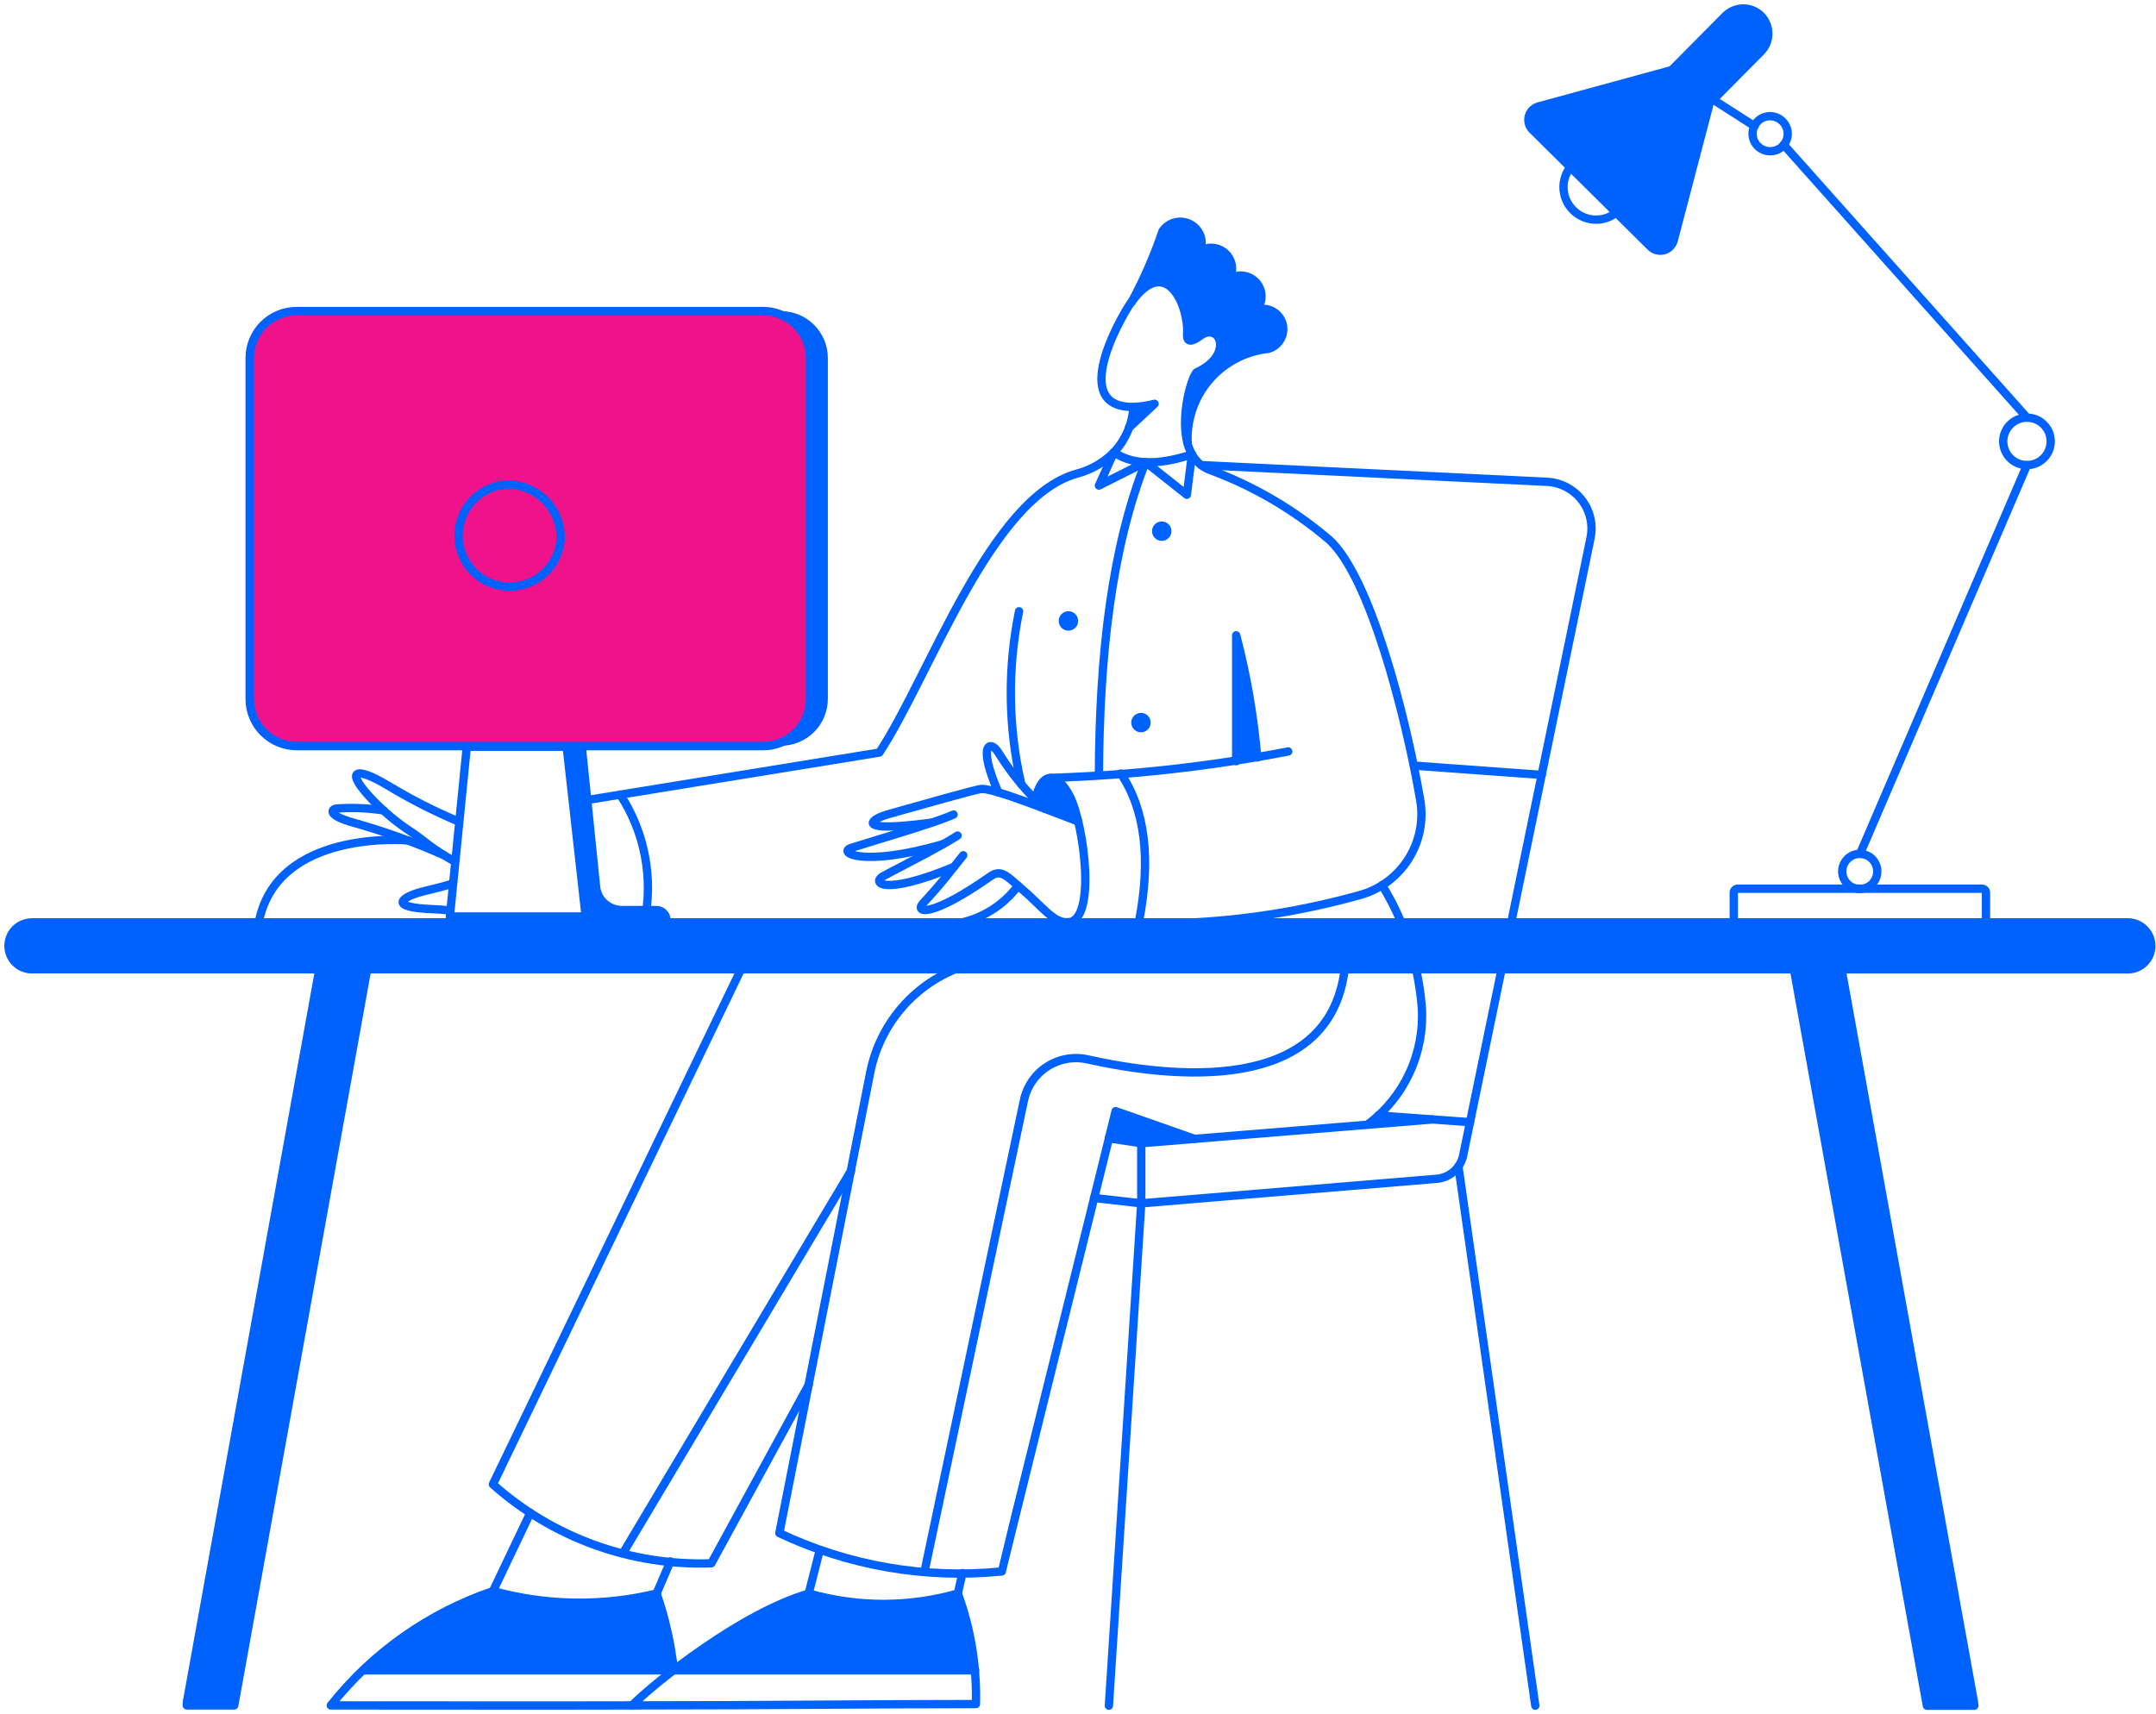 <svg width="254" height="202" viewBox="0 0 254 202" fill="none" xmlns="http://www.w3.org/2000/svg">
<g id="Work-Office-desk-01">
<g id="color 1">
<path id="Vector_5" d="M133.53 47.95C133.476 48.785 133.307 49.608 133.028 50.397L136.078 47.537C135.249 47.78 134.393 47.919 133.53 47.95Z" fill="#0062FE"/>
<path id="Vector_6" d="M145.668 74.888V89.695C146.494 89.568 147.32 89.441 148.146 89.282C147.704 84.426 146.876 79.612 145.668 74.888Z" fill="#0062FE"/>
<path id="Vector_7" d="M127.144 96.844L123.267 95.415C122.818 95.029 122.383 94.626 121.964 94.207C122.985 89.791 125.714 91.443 127.144 96.844Z" fill="#0062FE"/>
<path id="Vector_8" d="M97.53 42.193V82.355C97.529 83.821 96.946 85.227 95.909 86.263C94.873 87.3 93.467 87.883 92.001 87.884H89.904C91.37 87.883 92.776 87.3 93.812 86.263C94.849 85.227 95.432 83.821 95.433 82.355V42.193C95.432 40.727 94.849 39.321 93.812 38.284C92.776 37.248 91.37 36.665 89.904 36.664H92.001C93.467 36.665 94.873 37.248 95.909 38.284C96.946 39.321 97.529 40.727 97.53 42.193Z" fill="#0062FE"/>
<path id="Vector_10" d="M148.051 36.473C148.426 36.022 148.628 35.452 148.62 34.866C148.612 34.28 148.395 33.715 148.008 33.275C147.621 32.834 147.089 32.546 146.509 32.463C145.928 32.379 145.337 32.506 144.842 32.819C145.112 32.336 145.21 31.776 145.122 31.23C145.034 30.683 144.763 30.183 144.355 29.809C143.948 29.435 143.426 29.209 142.875 29.167C142.324 29.125 141.774 29.27 141.315 29.578C142.797 26.911 138.549 24.631 136.967 27.195C135.988 30.09 134.766 32.896 133.313 35.584C137.38 29.898 140.112 35.933 139.858 39.492C139.89 40.191 140.24 40.382 141.383 39.555C143.735 37.84 145.419 41.843 141.034 43.813C139.682 46.412 139.289 49.404 139.922 52.265C139.89 51.82 139.382 42.955 149.39 41.112C149.909 41.003 150.374 40.719 150.708 40.309C151.043 39.898 151.227 39.386 151.23 38.856C151.234 38.47 151.147 38.087 150.975 37.741C150.804 37.394 150.553 37.093 150.243 36.861C149.934 36.629 149.574 36.473 149.194 36.405C148.813 36.338 148.421 36.361 148.051 36.473Z" fill="#0062FE"/>
<path id="Vector_11" d="M138.01 62.592C138.01 62.895 137.889 63.187 137.675 63.402C137.46 63.617 137.168 63.737 136.865 63.737C136.561 63.737 136.269 63.617 136.055 63.402C135.84 63.187 135.719 62.895 135.719 62.592C135.719 62.288 135.84 61.997 136.055 61.782C136.269 61.567 136.561 61.446 136.865 61.446C137.168 61.446 137.46 61.567 137.675 61.782C137.889 61.997 138.01 62.288 138.01 62.592Z" fill="#0062FE"/>
<path id="Vector_12" d="M127.016 73.173C127.016 73.477 126.896 73.768 126.681 73.983C126.466 74.198 126.175 74.318 125.871 74.318C125.567 74.318 125.276 74.198 125.061 73.983C124.846 73.768 124.725 73.477 124.725 73.173C124.725 72.869 124.846 72.578 125.061 72.363C125.276 72.148 125.567 72.027 125.871 72.027C126.175 72.027 126.466 72.148 126.681 72.363C126.896 72.578 127.016 72.869 127.016 73.173Z" fill="#0062FE"/>
<path id="Vector_13" d="M135.563 85.151C135.563 85.455 135.443 85.746 135.228 85.961C135.013 86.176 134.722 86.297 134.418 86.297C134.114 86.297 133.823 86.176 133.608 85.961C133.393 85.746 133.272 85.455 133.272 85.151C133.272 84.847 133.393 84.556 133.608 84.341C133.823 84.126 134.114 84.006 134.418 84.006C134.722 84.006 135.013 84.126 135.228 84.341C135.443 84.556 135.563 84.847 135.563 85.151Z" fill="#0062FE"/>
<path id="Vector_15" d="M196.734 8.316L181.26 12.542C180.984 12.617 180.732 12.764 180.53 12.966C180.329 13.169 180.183 13.422 180.11 13.698C180.036 13.975 180.035 14.266 180.109 14.542C180.183 14.819 180.327 15.071 180.529 15.274L194.446 29.064C194.598 29.216 194.778 29.337 194.976 29.419C195.174 29.501 195.386 29.544 195.601 29.544C195.815 29.544 196.028 29.501 196.226 29.419C196.424 29.337 196.604 29.216 196.756 29.064C196.958 28.862 197.104 28.61 197.179 28.334L201.309 12.574L196.734 8.316Z" fill="#0062FE"/>
<path id="Vector_16" d="M207.455 1.851C206.894 1.3 206.137 0.994 205.351 1C204.564 1.006 203.813 1.324 203.261 1.884L196.81 8.396L201.158 12.432L207.482 6.045C208.027 5.482 208.329 4.727 208.324 3.943C208.319 3.159 208.007 2.408 207.455 1.851Z" fill="#0062FE"/>
<path id="Vector_18" d="M112.845 187.782C107.112 189.419 101.038 189.419 95.305 187.782C89.936 189.339 79.386 196.837 79.386 196.837H114.878C114.542 193.752 113.86 190.714 112.845 187.782Z" fill="#0062FE"/>
<path id="Vector_19" d="M77.353 187.782C71.015 189.322 64.388 189.223 58.098 187.496C52.34 189.384 47.097 192.581 42.783 196.837H79.355C78.909 193.774 78.24 190.747 77.353 187.782Z" fill="#0062FE"/>
<path id="Vector_20" d="M140.743 134.211L134.452 134.719L130.639 134.147L131.433 130.938L140.743 134.211Z" fill="#0062FE"/>
<path id="Vector_21" d="M250.777 108.696H3.764C3.031 108.696 2.328 108.987 1.81 109.506C1.291 110.024 1 110.727 1 111.46C1 112.194 1.291 112.897 1.81 113.415C2.328 113.934 3.031 114.225 3.764 114.225H37.617L22.035 200.492C22.008 200.649 21.998 200.809 22.003 200.968H27.595L43.255 114.225H211.345L227.01 201H232.602C232.57 200.841 232.57 200.682 232.538 200.498L216.957 114.232H250.777C251.493 114.207 252.172 113.904 252.67 113.389C253.168 112.873 253.447 112.184 253.447 111.467C253.447 110.75 253.168 110.061 252.67 109.546C252.172 109.03 251.493 108.721 250.777 108.696Z" fill="#0062FE"/>
</g>
<g id="outlines">
<path id="Vector_23" d="M207.456 1.851C206.895 1.3 206.138 0.994 205.352 1C204.565 1.006 203.814 1.324 203.262 1.884L196.811 8.396L201.159 12.432L207.482 6.045C208.028 5.482 208.33 4.727 208.325 3.943C208.32 3.159 208.008 2.408 207.456 1.851Z" stroke="#0062FE" stroke-width="0.98" stroke-linejoin="round"/>
<path id="Vector_24" d="M250.777 108.696H3.765C3.031 108.696 2.328 108.987 1.81 109.506C1.291 110.024 1 110.727 1 111.461C1 112.194 1.291 112.897 1.81 113.415C2.328 113.934 3.031 114.225 3.765 114.225H37.617L22.035 200.492C22.008 200.649 21.998 200.81 22.003 200.968H27.595L43.255 114.225H211.345L227.01 201H232.602C232.57 200.841 232.57 200.682 232.539 200.499L216.958 114.232H250.777C251.494 114.207 252.172 113.905 252.67 113.389C253.169 112.873 253.447 112.184 253.447 111.467C253.447 110.75 253.169 110.061 252.67 109.546C252.172 109.03 251.494 108.721 250.777 108.696Z" stroke="#0062FE" stroke-width="0.98" stroke-linejoin="round"/>
<path id="Vector_25" d="M119.931 104.375C118.612 106.161 116.798 107.522 114.715 108.29C112.631 109.058 110.369 109.199 108.206 108.696" stroke="#0062FE" stroke-width="0.98" stroke-linecap="round" stroke-linejoin="round"/>
<path id="Vector_26" d="M48.064 99.036C48.064 99.036 32.614 97.608 30.485 108.696" stroke="#0062FE" stroke-width="0.98" stroke-linecap="round" stroke-linejoin="round"/>
<path id="Vector_27" d="M53.555 101.515C53.078 101.261 52.694 101.013 52.316 100.784C50.52 99.699 49.869 98.973 48.28 97.925C46.752 96.912 45.336 95.74 44.054 94.43C40.526 90.809 41.703 90.172 45.675 92.555C45.699 92.558 45.721 92.57 45.738 92.587C48.376 94.184 51.126 95.586 53.968 96.782" stroke="#0062FE" stroke-width="0.98" stroke-linecap="round" stroke-linejoin="round"/>
<path id="Vector_28" d="M52.316 100.784C48.844 99.249 45.268 97.963 41.613 96.938C38.533 96.072 39.071 95.377 39.58 95.285C41.456 95.143 43.344 95.218 45.203 95.508" stroke="#0062FE" stroke-width="0.98" stroke-linecap="round" stroke-linejoin="round"/>
<path id="Vector_29" d="M52.982 107.298C52.339 107.213 51.693 107.16 51.044 107.139C45.551 106.938 47.487 105.716 49.392 105.169C50.379 104.886 51.997 104.565 53.3 104.12" stroke="#0062FE" stroke-width="0.98" stroke-linecap="round" stroke-linejoin="round"/>
<path id="Vector_30" d="M171.818 137.452L180.874 201" stroke="#0062FE" stroke-width="0.98" stroke-linecap="round" stroke-linejoin="round"/>
<path id="Vector_31" d="M181.636 91.315L166.766 90.234" stroke="#0062FE" stroke-width="0.98" stroke-linecap="round" stroke-linejoin="round"/>
<path id="Vector_32" d="M113.384 185.376L112.845 187.782" stroke="#0062FE" stroke-width="0.98" stroke-linecap="round" stroke-linejoin="round"/>
<path id="Vector_33" d="M95.274 187.782L96.576 182.673" stroke="#0062FE" stroke-width="0.98" stroke-linecap="round" stroke-linejoin="round"/>
<path id="Vector_34" d="M78.974 184.001L77.353 187.782" stroke="#0062FE" stroke-width="0.98" stroke-linecap="round" stroke-linejoin="round"/>
<path id="Vector_35" d="M58.066 187.528L62.476 178.278" stroke="#0062FE" stroke-width="0.98" stroke-linecap="round" stroke-linejoin="round"/>
<path id="Vector_36" d="M95.274 163.188L83.803 184.223C74.346 184.548 65.128 181.214 58.066 174.915L87.299 114.224" stroke="#0062FE" stroke-width="0.98" stroke-linecap="round" stroke-linejoin="round"/>
<path id="Vector_37" d="M108.905 185.248L120.63 129.667C120.8 128.855 121.131 128.085 121.601 127.402C122.071 126.718 122.673 126.135 123.37 125.686C124.068 125.237 124.848 124.93 125.664 124.785C126.481 124.639 127.319 124.657 128.128 124.837C137.994 127.043 156.54 129.07 158.406 114.298" stroke="#0062FE" stroke-width="0.98" stroke-linecap="round" stroke-linejoin="round"/>
<path id="Vector_38" d="M67.584 94.535L103.599 88.682C109.541 79.651 116.598 58.734 126.826 55.827C128.503 55.4 130.03 54.52 131.243 53.285" stroke="#0062FE" stroke-width="0.98" stroke-linecap="round" stroke-linejoin="round"/>
<path id="Vector_39" d="M133.53 47.951C134.372 47.921 135.208 47.797 136.023 47.583L133.013 50.397" stroke="#0062FE" stroke-width="0.98" stroke-linecap="round" stroke-linejoin="round"/>
<path id="Vector_40" d="M140.425 53.536C140.917 54.439 141.735 55.122 142.713 55.443C147.795 57.34 152.506 60.113 156.63 63.637C161.336 67.955 165.493 83.777 167.306 94.204C167.744 96.655 167.242 99.181 165.899 101.278C164.556 103.375 162.471 104.888 160.062 105.516C153.776 107.261 147.32 108.327 140.807 108.693" stroke="#0062FE" stroke-width="0.98" stroke-linecap="round" stroke-linejoin="round"/>
<path id="Vector_41" d="M151.769 88.551C142.546 90.33 133.196 91.371 123.807 91.665" stroke="#0062FE" stroke-width="0.98" stroke-linecap="round" stroke-linejoin="round"/>
<path id="Vector_42" d="M148.114 89.257C147.701 84.397 146.872 79.582 145.636 74.864V89.702" stroke="#0062FE" stroke-width="0.98" stroke-linecap="round" stroke-linejoin="round"/>
<path id="Vector_43" d="M73.064 93.635C75.959 98.073 76.987 103.474 75.924 108.664" stroke="#0062FE" stroke-width="0.98" stroke-linecap="round" stroke-linejoin="round"/>
<path id="Vector_44" d="M112.337 95.986C109.89 97.066 103.631 98.847 100.263 99.926C98.674 100.428 101.502 102.246 111.098 99.481" stroke="#0062FE" stroke-width="0.98" stroke-linecap="round" stroke-linejoin="round"/>
<path id="Vector_45" d="M112.813 98.465C110.494 99.926 107.128 101.609 104.076 103.231C102.646 103.992 103.948 105.646 112.4 102.15" stroke="#0062FE" stroke-width="0.98" stroke-linecap="round" stroke-linejoin="round"/>
<path id="Vector_46" d="M113.481 100.784C112.143 102.437 110.984 104.039 108.747 106.44C107.705 107.559 109.618 108.238 116.69 103.263C117.995 102.345 118.697 103.351 120.408 104.788C122.67 106.686 124.189 108.887 125.841 108.664" stroke="#0062FE" stroke-width="0.98" stroke-linecap="round" stroke-linejoin="round"/>
<path id="Vector_47" d="M117.611 93.38C115.07 87.527 116.722 87.193 117.611 88.678C119.119 91.112 120.946 93.334 123.042 95.285" stroke="#0062FE" stroke-width="0.98" stroke-linecap="round" stroke-linejoin="round"/>
<path id="Vector_48" d="M121.965 94.207C122.757 90.762 124.595 91.01 126.043 93.849C127.716 97.134 129.241 108.696 125.746 108.696" stroke="#0062FE" stroke-width="0.98" stroke-linecap="round" stroke-linejoin="round"/>
<path id="Vector_49" d="M127.026 96.8C123.289 95.406 117.292 92.968 115.673 92.968C115.069 92.968 108.174 94.974 104.838 95.891C102.646 96.496 101.599 97.508 105.156 97.384C106.649 97.332 108.301 97.13 109.795 96.939" stroke="#0062FE" stroke-width="0.98" stroke-linecap="round" stroke-linejoin="round"/>
<path id="Vector_50" d="M120.058 72.032C118.68 78.761 118.767 85.707 120.313 92.399" stroke="#0062FE" stroke-width="0.98" stroke-linecap="round" stroke-linejoin="round"/>
<path id="Vector_51" d="M69 108H53L54.992 88H66.759L69 108Z" stroke="#0062FE" stroke-width="0.98" stroke-linecap="round" stroke-linejoin="round"/>
<path id="Vector_54" d="M133.308 35.615C134.758 32.926 135.98 30.12 136.962 27.227C137.188 26.895 137.49 26.622 137.843 26.431C138.196 26.24 138.59 26.135 138.991 26.126C139.392 26.117 139.79 26.204 140.151 26.379C140.512 26.555 140.826 26.814 141.067 27.135C141.388 27.565 141.564 28.088 141.569 28.625C141.566 28.969 141.479 29.307 141.315 29.61C141.774 29.303 142.323 29.16 142.874 29.203C143.424 29.245 143.945 29.471 144.351 29.845C144.758 30.219 145.027 30.718 145.116 31.263C145.205 31.808 145.109 32.367 144.842 32.851C145.337 32.537 145.928 32.411 146.509 32.495C147.089 32.578 147.621 32.866 148.008 33.307C148.395 33.747 148.612 34.312 148.62 34.898C148.628 35.484 148.426 36.054 148.051 36.505C148.357 36.407 148.679 36.372 148.998 36.401C149.318 36.429 149.628 36.522 149.912 36.672C150.195 36.823 150.445 37.028 150.648 37.277C150.85 37.526 151.001 37.813 151.091 38.12C151.224 38.585 151.215 39.079 151.064 39.538C150.913 39.998 150.628 40.401 150.245 40.696C149.99 40.891 149.699 41.032 149.389 41.112C146.683 41.405 144.192 42.725 142.43 44.8C140.669 46.876 139.77 49.547 139.92 52.265" stroke="#0062FE" stroke-width="0.98" stroke-linecap="round" stroke-linejoin="round"/>
<path id="Vector_55" d="M140.425 53.536L139.822 58.303L134.96 54.458L129.463 57.222L131.243 53.282" stroke="#0062FE" stroke-width="0.98" stroke-linecap="round" stroke-linejoin="round"/>
<path id="Vector_56" d="M134.96 54.458C130.957 64.562 129.527 77.24 129.463 91.347" stroke="#0062FE" stroke-width="0.98" stroke-linecap="round" stroke-linejoin="round"/>
<path id="Vector_58" d="M241.594 52.011C241.595 52.425 241.503 52.833 241.327 53.207C241.15 53.581 240.893 53.911 240.573 54.174C240.253 54.436 239.879 54.624 239.478 54.725C239.077 54.825 238.658 54.835 238.253 54.754C237.847 54.674 237.464 54.504 237.131 54.258C236.799 54.012 236.525 53.695 236.33 53.33C236.135 52.965 236.023 52.562 236.003 52.148C235.983 51.735 236.055 51.323 236.214 50.941C236.427 50.43 236.786 49.994 237.246 49.687C237.706 49.381 238.246 49.217 238.799 49.217C239.352 49.217 239.893 49.38 240.353 49.686C240.813 49.993 241.172 50.429 241.385 50.939C241.525 51.279 241.596 51.643 241.594 52.011Z" stroke="#0062FE" stroke-width="0.98" stroke-linecap="round" stroke-linejoin="round"/>
<path id="Vector_59" d="M219.13 100.625L238.798 54.807" stroke="#0062FE" stroke-width="0.98" stroke-linecap="round" stroke-linejoin="round"/>
<path id="Vector_60" d="M238.798 49.214L210.138 17.059" stroke="#0062FE" stroke-width="0.98" stroke-linecap="round" stroke-linejoin="round"/>
<path id="Vector_61" d="M206.706 14.867L201.845 11.753" stroke="#0062FE" stroke-width="0.98" stroke-linecap="round" stroke-linejoin="round"/>
<path id="Vector_62" d="M190.406 25.066C189.891 25.469 189.281 25.734 188.634 25.836C187.988 25.937 187.326 25.872 186.712 25.646C186.097 25.42 185.551 25.041 185.124 24.544C184.698 24.048 184.405 23.451 184.274 22.81C184.162 22.269 184.17 21.71 184.296 21.173C184.423 20.635 184.664 20.131 185.004 19.696" stroke="#0062FE" stroke-width="0.98" stroke-linecap="round" stroke-linejoin="round"/>
<path id="Vector_63" d="M210.614 15.756C210.615 16.062 210.548 16.364 210.418 16.64C210.287 16.917 210.097 17.161 209.861 17.355C209.625 17.549 209.348 17.688 209.052 17.761C208.755 17.835 208.446 17.842 208.146 17.782C207.64 17.685 207.189 17.402 206.881 16.99C206.572 16.578 206.43 16.065 206.48 15.552C206.531 15.04 206.771 14.565 207.154 14.22C207.536 13.876 208.034 13.687 208.549 13.691C209.094 13.699 209.615 13.919 210.001 14.305C210.387 14.69 210.607 15.211 210.614 15.756Z" stroke="#0062FE" stroke-width="0.98" stroke-linecap="round" stroke-linejoin="round"/>
<path id="Vector_64" d="M221.163 102.69C221.164 102.996 221.097 103.298 220.967 103.574C220.837 103.851 220.646 104.095 220.41 104.289C220.174 104.483 219.897 104.621 219.601 104.695C219.304 104.769 218.995 104.776 218.695 104.715C218.294 104.636 217.926 104.44 217.638 104.15C217.423 103.934 217.258 103.673 217.155 103.385C217.053 103.098 217.015 102.791 217.045 102.488C217.075 102.184 217.172 101.891 217.328 101.629C217.485 101.367 217.698 101.143 217.951 100.973C218.348 100.706 218.825 100.586 219.301 100.632C219.777 100.679 220.222 100.89 220.56 101.229C220.752 101.421 220.904 101.648 221.007 101.899C221.111 102.15 221.164 102.419 221.163 102.69Z" stroke="#0062FE" stroke-width="0.98" stroke-linecap="round" stroke-linejoin="round"/>
<path id="Vector_65" d="M134.452 141.804L130.639 201" stroke="#0062FE" stroke-width="0.98" stroke-linecap="round" stroke-linejoin="round"/>
<path id="Vector_72" d="M79.387 196.837H114.879" stroke="#0062FE" stroke-width="0.98" stroke-linecap="round" stroke-linejoin="round"/>
<path id="Vector_73" d="M42.751 196.837H79.323" stroke="#0062FE" stroke-width="0.98" stroke-linecap="round" stroke-linejoin="round"/>
<path id="Vector_74" d="M79.385 196.788C79.049 193.719 78.367 190.697 77.354 187.781C71.016 189.321 64.388 189.222 58.099 187.495C50.56 190.055 43.919 194.732 38.97 200.969C53.65 200.969 63.405 201 74.462 200.969" stroke="#0062FE" stroke-width="0.98" stroke-linecap="round" stroke-linejoin="round"/>
<path id="Vector_75" d="M112.845 187.782C107.112 189.419 101.038 189.419 95.306 187.782C87.392 190.076 77.266 198.164 74.462 200.968C91.239 200.968 101.788 200.809 114.974 200.809C115.09 196.371 114.368 191.952 112.845 187.782Z" stroke="#0062FE" stroke-width="0.98" stroke-linecap="round" stroke-linejoin="round"/>
<path id="Vector_76" d="M130.639 134.147L131.433 130.938L140.743 134.211" stroke="#0062FE" stroke-width="0.98" stroke-linecap="round" stroke-linejoin="round"/>
<path id="Vector_77" d="M130.639 134.147L134.452 134.719L168.763 131.916" stroke="#0062FE" stroke-width="0.98" stroke-linecap="round" stroke-linejoin="round"/>
<path id="Vector_78" d="M173.184 132.24L162.381 131.446" stroke="#0062FE" stroke-width="0.98" stroke-linecap="round" stroke-linejoin="round"/>
<path id="Vector_79" d="M73.381 183.048L100.262 137.96" stroke="#0062FE" stroke-width="0.98" stroke-linecap="round" stroke-linejoin="round"/>
<path id="Vector_80" d="M132.037 91.156C134.897 95.382 135.628 101.229 134.166 108.695" stroke="#0062FE" stroke-width="0.98" stroke-linecap="round" stroke-linejoin="round"/>
<path id="Vector_81" d="M128.891 141.169L134.452 141.805L169.236 138.913C169.967 138.856 170.66 138.571 171.219 138.098C171.778 137.624 172.174 136.987 172.35 136.276L187.379 63.418C187.628 62.239 187.484 61.011 186.967 59.922C186.45 58.834 185.59 57.945 184.52 57.392C183.811 57.024 183.03 56.814 182.232 56.777L141.506 54.807" stroke="#0062FE" stroke-width="0.98" stroke-linecap="round" stroke-linejoin="round"/>
<path id="Vector_82" d="M115.705 113.271C112.451 113.898 109.458 115.482 107.109 117.819C104.76 120.157 103.161 123.143 102.519 126.394L91.816 180.664C99.98 184.527 109.044 186.089 118.03 185.179C118.03 185.022 127.761 145.778 130.644 134.15" stroke="#0062FE" stroke-width="0.98" stroke-linecap="round" stroke-linejoin="round"/>
<path id="Vector_83" d="M89.904 36.664C91.37 36.665 92.776 37.248 93.812 38.284C94.849 39.321 95.432 40.727 95.433 42.193V82.387C95.433 83.853 94.85 85.26 93.814 86.297C92.777 87.335 91.371 87.918 89.904 87.919H34.967C33.499 87.918 32.092 87.336 31.053 86.3C30.014 85.263 29.428 83.858 29.423 82.39V42.193C29.421 41.467 29.563 40.748 29.84 40.078C30.117 39.407 30.523 38.797 31.036 38.284C31.548 37.77 32.157 37.363 32.827 37.085C33.497 36.807 34.216 36.664 34.941 36.664H89.904Z" fill="#F0128A" stroke="#0062FE" stroke-linecap="round" stroke-linejoin="round"/>
<path id="Vector_52" d="M66.042 63.608C65.946 64.774 65.513 65.886 64.795 66.81C64.077 67.733 63.106 68.427 62 68.808C60.895 69.189 59.702 69.239 58.568 68.952C57.434 68.666 56.408 68.056 55.615 67.196C54.823 66.336 54.297 65.264 54.104 64.111C53.911 62.957 54.057 61.773 54.526 60.701C54.995 59.63 55.766 58.718 56.745 58.078C57.723 57.437 58.867 57.096 60.036 57.095C61.696 57.163 63.261 57.887 64.388 59.108C65.514 60.33 66.109 61.949 66.042 63.608Z" stroke="#0062FE" stroke-width="0.98" stroke-linecap="round" stroke-linejoin="round"/>
<path id="Vector_85" d="M141.38 39.589C143.721 37.863 145.393 41.851 141.03 43.846C140.423 44.124 138.552 50.233 140.427 53.546C137.433 54.531 133.818 55.118 131.244 53.292C132.603 51.831 133.411 49.942 133.53 47.95C125.269 48.078 133.149 35.59 133.307 35.59C137.346 29.943 140.069 35.885 139.858 39.423C139.796 40.468 140.529 40.212 141.38 39.589Z" stroke="#0062FE" stroke-width="0.98" stroke-linecap="round" stroke-linejoin="round"/>
<path id="Vector_86" d="M161.153 132.487C163.264 130.905 164.95 128.824 166.059 126.431C167.168 124.038 167.666 121.407 167.508 118.774C167.393 117.27 167.173 115.775 166.851 114.302" stroke="#0062FE" stroke-width="0.98" stroke-linecap="round" stroke-linejoin="round"/>
<path id="Vector_87" d="M162.826 104.308C163.687 105.711 164.439 107.177 165.076 108.694" stroke="#0062FE" stroke-width="0.98" stroke-linecap="round" stroke-linejoin="round"/>
<path id="Vector_89" d="M233.492 104.724C233.617 104.727 233.736 104.774 233.826 104.854C233.869 104.893 233.904 104.94 233.929 104.992C233.953 105.044 233.967 105.101 233.968 105.159V108.258C233.967 108.315 233.953 108.372 233.929 108.424C233.904 108.477 233.869 108.524 233.826 108.562C233.733 108.643 233.615 108.69 233.492 108.692H204.736C204.613 108.69 204.494 108.643 204.402 108.562C204.358 108.524 204.324 108.477 204.299 108.424C204.275 108.372 204.261 108.315 204.259 108.258V105.159C204.261 105.101 204.275 105.044 204.299 104.992C204.324 104.94 204.358 104.893 204.402 104.854C204.494 104.773 204.613 104.727 204.736 104.724H233.492Z" stroke="#0062FE" stroke-width="0.98" stroke-linecap="round" stroke-linejoin="round"/>
<path id="Vector_90" d="M134.452 141.805V134.72" stroke="#0062FE" stroke-width="0.98" stroke-linecap="round" stroke-linejoin="round"/>
<path id="Vector_91" d="M196.734 8.316L181.26 12.542C180.984 12.617 180.732 12.764 180.531 12.967C180.329 13.169 180.184 13.422 180.11 13.698C180.036 13.975 180.036 14.266 180.109 14.542C180.183 14.819 180.328 15.071 180.529 15.274L194.446 29.064C194.598 29.216 194.778 29.337 194.976 29.419C195.174 29.501 195.387 29.544 195.601 29.544C195.816 29.544 196.028 29.501 196.226 29.419C196.424 29.337 196.604 29.216 196.756 29.064C196.958 28.862 197.104 28.61 197.179 28.334L201.31 12.574L196.734 8.316Z" stroke="#0062FE" stroke-width="0.98" stroke-linejoin="round"/>
</g>
<path id="Vector_9" d="M77.308 106.752H73.308C72.667 106.758 72.046 106.53 71.567 106.114C71.088 105.698 70.785 105.122 70.717 104.5L69.031 88H67L69.246 108.437H79C79.005 108.217 78.965 107.999 78.882 107.795C78.799 107.59 78.675 107.404 78.517 107.247C78.359 107.09 78.171 106.966 77.964 106.881C77.756 106.796 77.533 106.752 77.308 106.752Z" fill="#0062FE"/>
</g>
</svg>

